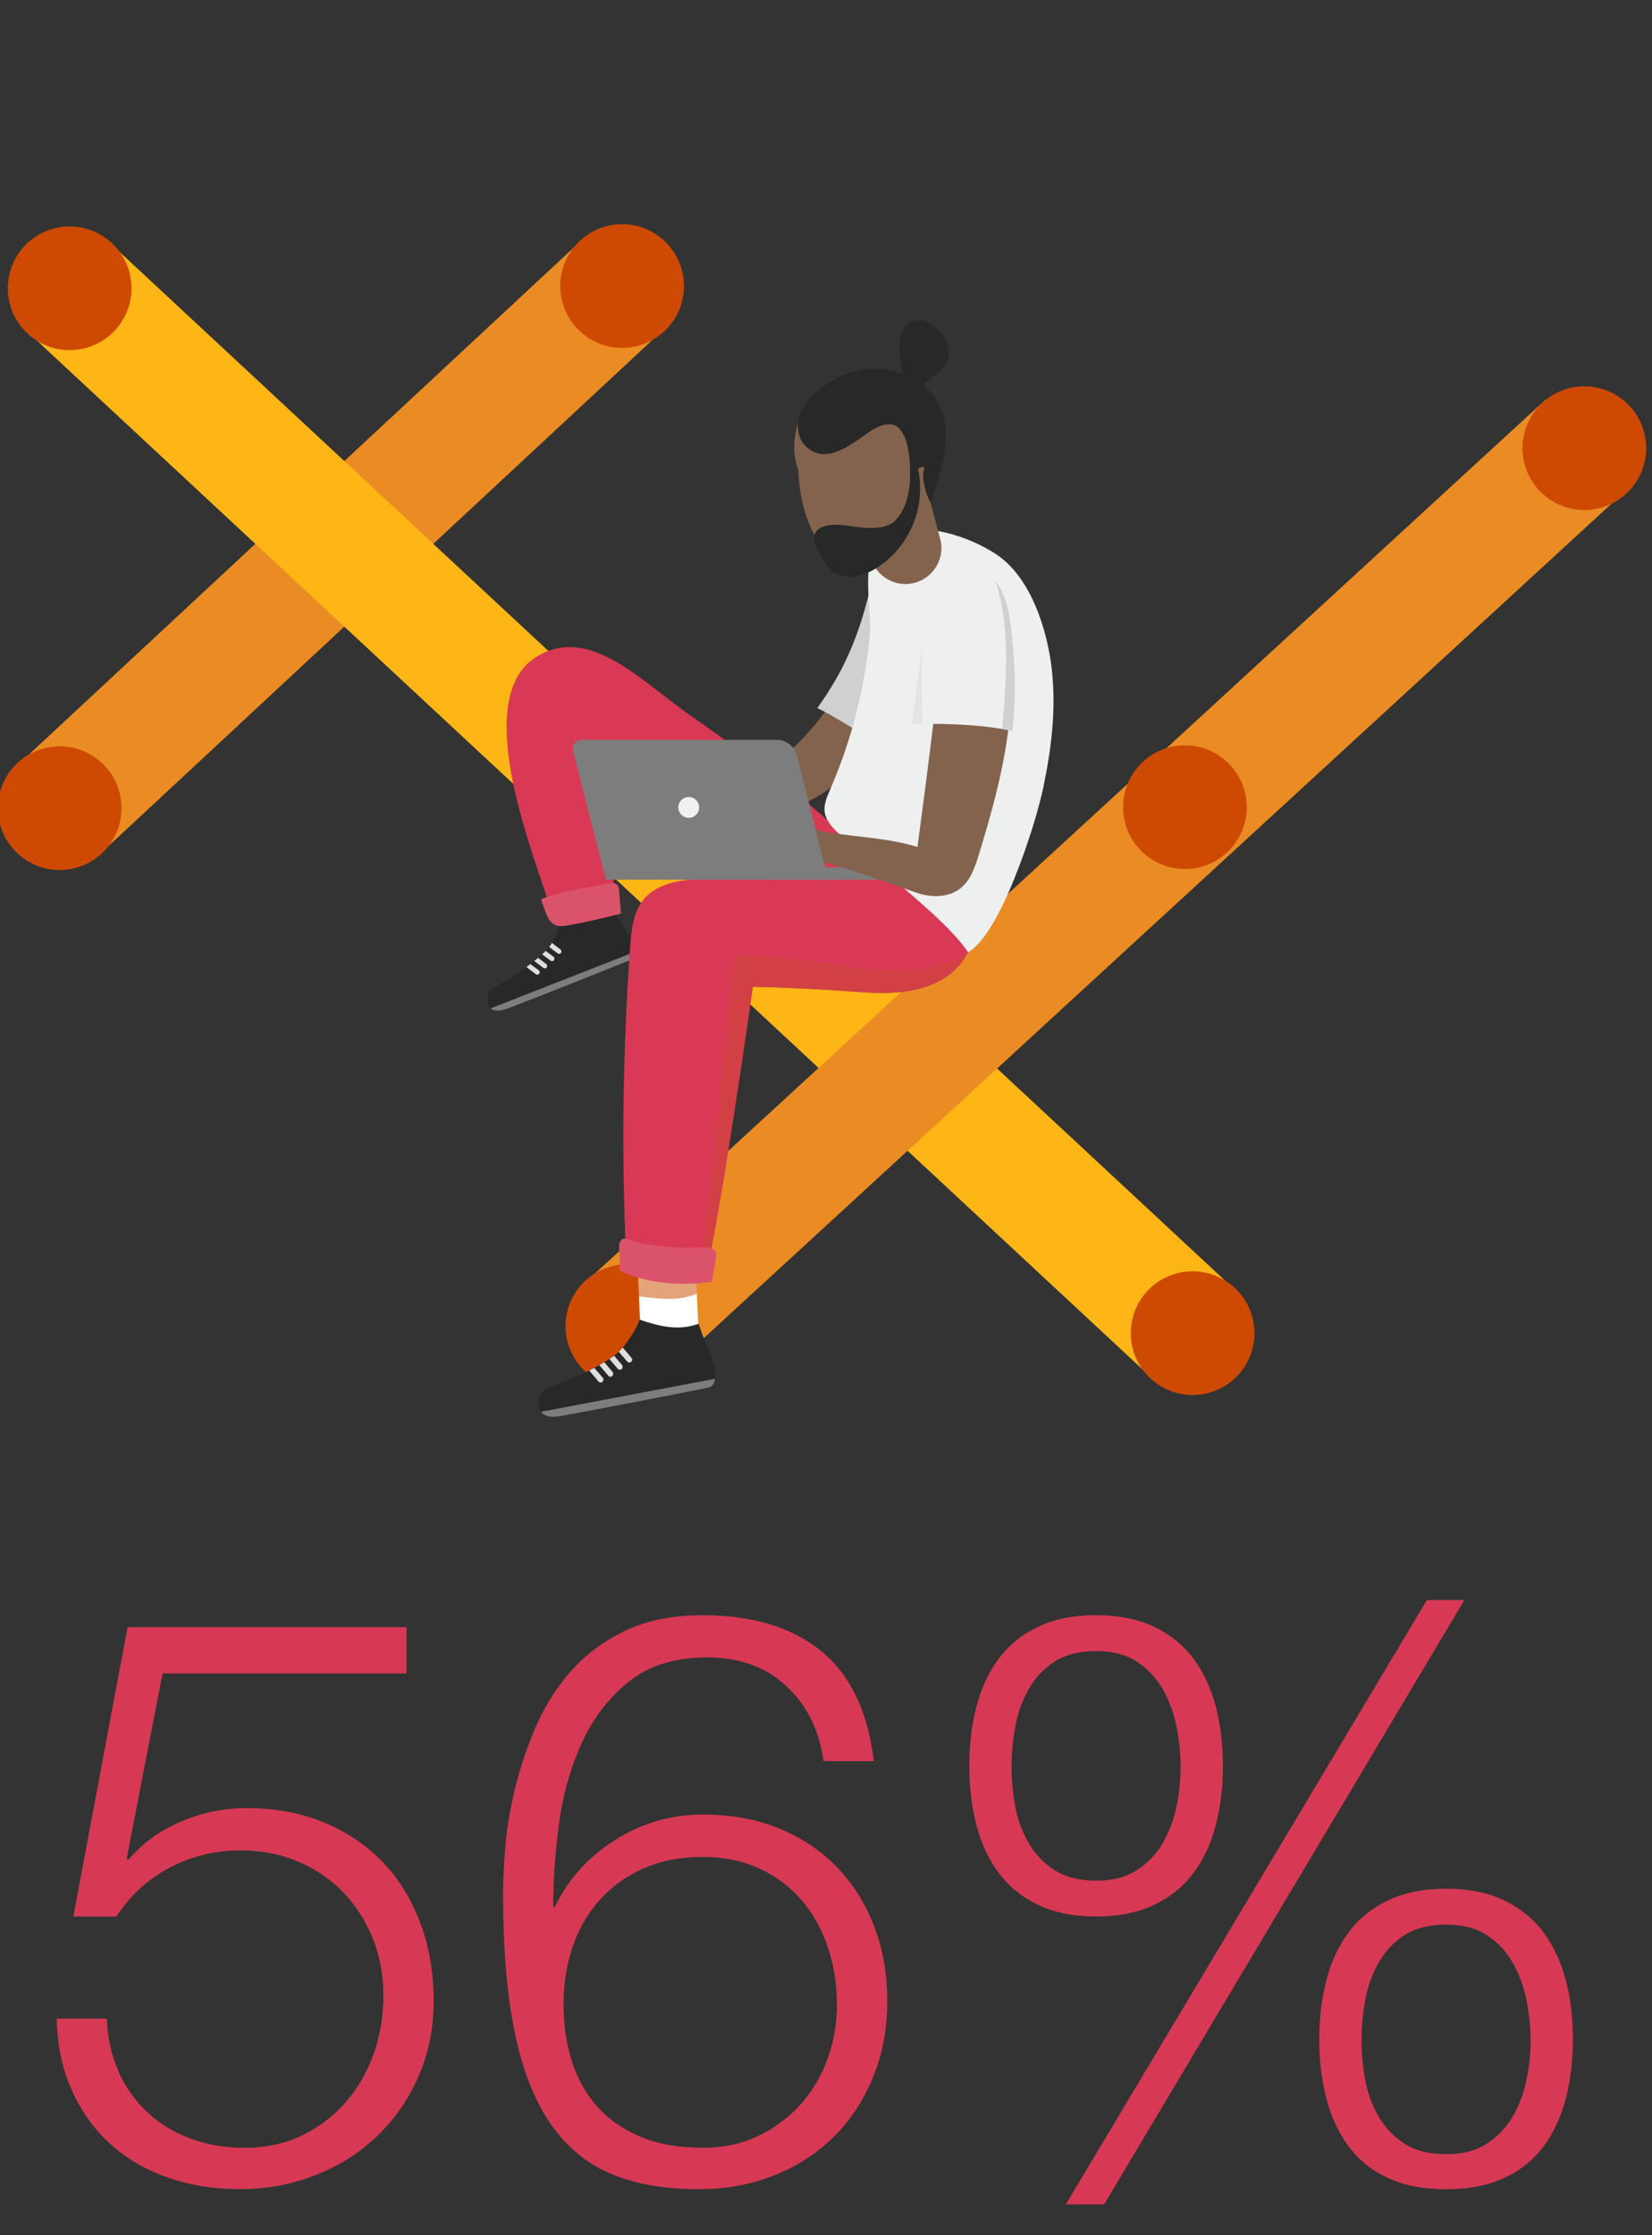 <?xml version="1.0" encoding="UTF-8"?><svg xmlns="http://www.w3.org/2000/svg" viewBox="0 0 221.73 300"><rect x="0" y="0" width="221.73" height="300" fill="#333333" stroke="none"/><defs><style>.cls-1{fill:#eeefef;}.cls-2{fill:#e3e4e5;}.cls-3,.cls-4{fill:#fff;}.cls-5{fill:#e5a379;}.cls-6{fill:#7d7d7d;}.cls-7{fill:#cecac6;}.cls-8{fill:#ced0d1;}.cls-9{fill:#a4a6a9;}.cls-10{fill:#d93954;}.cls-11{fill:#ce4a02;}.cls-12{fill:#dedede;}.cls-13{fill:#d73954;}.cls-14{fill:#db536a;}.cls-15{fill:#83634d;}.cls-16{fill:#282828;}.cls-17{stroke:#ea8c23;}.cls-17,.cls-18{fill:none;stroke-miterlimit:10;stroke-width:16.27px;}.cls-18{stroke:#fdb615;}.cls-4{opacity:.88;}.cls-19{fill:#d04242;opacity:.78;}</style></defs><g id="Lines"><line class="cls-17" x1="8.09" y1="108.46" x2="82.94" y2="38.82"/><circle class="cls-11" cx="83.5" cy="38.39" r="8.3"/><circle class="cls-11" cx="8.01" cy="108.46" r="8.3"/><line class="cls-18" x1="159.04" y1="177.97" x2="9.35" y2="38.69"/><line class="cls-17" x1="84.2" y1="177.97" x2="212.97" y2="59.61"/><circle class="cls-11" cx="9.35" cy="38.69" r="8.3"/><circle class="cls-11" cx="160.07" cy="178.92" r="8.3"/><circle class="cls-11" cx="212.65" cy="60.15" r="8.3"/><circle class="cls-11" cx="84.2" cy="108.33" r="8.3"/><circle class="cls-11" cx="159.04" cy="108.33" r="8.3"/><circle class="cls-11" cx="84.2" cy="177.97" r="8.3"/></g><g id="Illo"><g><g><g><path class="cls-5" d="M90.71,174.28c.97-.07,1.93-.28,2.82-.66l-.27-6.09-7.81-.77,.31,7.21c.18,.03,.37,.05,.55,.07,1.46,.17,2.93,.35,4.4,.24Z"/><path class="cls-3" d="M90.71,174.28c-1.47,.1-2.94-.07-4.4-.24-.18-.02-.37-.04-.55-.07l.31,7.15,7.72-1.66-.26-5.84c-.89,.38-1.85,.59-2.82,.66Z"/></g><g><path class="cls-16" d="M94.86,180.5c-.39-.76-.77-1.91-1.09-2.84-2.68,.99-5.31,.35-7.94-.56-.39,1.38-1.65,2.98-1.99,3.44-.07,.11-.16,.21-.25,.31-.16,.19-.34,.39-.54,.55-.19,.2-.4,.38-.63,.54-.2,.17-.41,.3-.63,.44-.23,.16-.46,.29-.69,.43-.22,.14-.45,.26-.67,.38-.19,.12-.38,.23-.58,.33-.03,.02-.06,.03-.08,.05-.22,.12-.44,.24-.68,.35-1.47,.77-2.99,1.41-4.55,1.93-.49,.15-.99,.32-1.42,.63-.79,.58-1.11,1.94-.59,2.87,.59,1.05,2.07,.82,2.96,.65,6.23-1.14,13.36-2.52,19.58-3.77,1.98-.4,.19-4.96-.2-5.73Z"/><path class="cls-6" d="M72.62,189.47c.63,.89,2.01,.7,2.86,.54,6.23-1.16,13.37-2.52,19.59-3.78,.45-.09,.88-.49,.88-1.18l-23.33,4.42Z"/><path class="cls-12" d="M80.86,185.44c-.05,.06-.11,.08-.18,.1-.12,.02-.25-.02-.34-.12l-1.26-1.49c.24-.11,.46-.23,.68-.35l1.12,1.3c.15,.15,.14,.42-.02,.56Z"/><path class="cls-12" d="M82.18,184.67c-.05,.04-.12,.09-.19,.1-.12,.02-.25-.02-.34-.14l-1.22-1.43c.22-.12,.46-.24,.67-.38l1.09,1.27c.15,.17,.14,.42,0,.58Z"/><path class="cls-12" d="M83.45,183.72c-.05,.06-.12,.09-.18,.1-.13,.02-.26-.02-.36-.13l-1.12-1.3c.22-.14,.44-.27,.63-.44l1.04,1.2c.14,.17,.14,.44-.01,.58Z"/><path class="cls-12" d="M84.71,182.76c-.05,.06-.12,.09-.18,.1-.12,.02-.25-.02-.34-.12l-1.14-1.33c.2-.17,.37-.36,.54-.55l1.15,1.35c.14,.16,.14,.42-.02,.56Z"/></g></g><g><path class="cls-16" d="M84.57,128.85c-5.13,2.08-11.02,4.41-16.19,6.4-.74,.29-1.97,.73-2.61,0-.57-.65-.47-1.79,.13-2.39,.33-.32,.73-.54,1.13-.75,1.26-.69,2.47-1.46,3.62-2.33,.19-.13,.36-.26,.53-.4,.02-.02,.04-.03,.06-.05,.15-.11,.3-.24,.45-.36,.17-.13,.36-.27,.52-.42,.18-.15,.36-.3,.53-.47,.17-.15,.34-.29,.48-.46,.18-.16,.33-.35,.47-.54,.15-.17,.27-.35,.38-.54,.06-.09,.12-.19,.17-.29,.23-.42,.5-.94,.65-1.39,.16-.51,.04-1.09,.39-1.53,.36-.44,.99-.41,1.51-.46,.03,0,.07,0,.11-.01,.6-.06,.82-.27,1.32-.57,.84-.5,2.44-.84,3.37-1.16,.2-.07,1.22,2.13,2.05,3.17,.43,.55,2.55,3.88,.92,4.53Z"/><path class="cls-6" d="M65.87,135.33c.66,.6,1.8,.21,2.51-.07,5.16-2,11.06-4.33,16.19-6.41,.37-.15,.68-.54,.6-1.09l-19.3,7.57Z"/><path class="cls-12" d="M72.37,130.68c-.03,.06-.08,.09-.14,.11-.1,.04-.21,.02-.31-.04l-1.27-.97c.19-.13,.36-.26,.53-.4l1.13,.84c.15,.1,.17,.31,.06,.45Z"/><path class="cls-12" d="M73.39,129.84s-.09,.09-.15,.11c-.1,.04-.21,.02-.31-.05l-1.23-.93c.17-.13,.36-.27,.52-.42l1.09,.83c.15,.11,.17,.31,.08,.46Z"/><path class="cls-12" d="M74.35,128.86c-.03,.06-.09,.09-.14,.11-.11,.04-.23,.03-.32-.05l-1.13-.84c.17-.15,.34-.29,.48-.46l1.05,.78c.14,.11,.18,.32,.06,.46Z"/><path class="cls-12" d="M75.3,127.88c-.03,.06-.09,.09-.14,.11-.1,.04-.21,.02-.31-.04l-1.15-.86c.15-.17,.27-.35,.38-.54l1.15,.88c.14,.1,.17,.31,.06,.45Z"/></g><path class="cls-10" d="M112.75,111.61c-6.07-5.66-13.65-11.05-20.43-15.83-6.34-4.48-13.18-11.83-20.15-7.73-8.59,5.06-1.78,23.4,1.35,32.71,2.72,.5,5.86-1,8.57-.5,2-14.63,.5-11.32,.76-15.43,9.16,9.83,16.64,17.18,27.1,20.65l2.78-13.87Z"/><path class="cls-15" d="M96.76,106.86l7.29,2.05c6.12-.99,10.31-5.02,13.16-9.77-2.15-1.26-4.19-2.81-6.34-3.81-3.59,5-8.24,8.79-14.11,11.53Z"/><path class="cls-9" d="M117.44,76.43l1.03,.63c.05-.21,.1-.42,.15-.63h-1.17Z"/><path class="cls-8" d="M117.01,78.01c-1.61,7.34-3.81,12.14-7.31,17.02,2.15,1,6.18,3.62,8.33,4.87,5.08-8.46,5.12-19.97,5.12-19.97l-6.14-1.92Z"/><path class="cls-10" d="M113.91,124.11c2.91,1.8,9.11,1.45,12.81,.68-3.66-5.31-10.66-9.45-15.41-14.21-1.69,4.95-2.7,10.25,2.6,13.53Z"/><path class="cls-1" d="M141.18,89.87c-.61-5.31-2.78-12.39-7.5-15.5-3.59-2.37-9.51-4.29-13.82-2.92-5.08,1.62-2.76,9.74-3.11,13.64-.65,7.17-2.45,14.24-5.32,20.85-.38,.87-.78,1.77-.77,2.71,.02,1.99,2.39,3.6,3.73,4.76,1.87,1.62,3.78,3.17,5.67,4.76,.78,.65,10.14,9.47,9.87,9.62,4.26-2.37,8.97-16.67,10.1-22.1,1.09-5.2,1.75-10.55,1.14-15.83Z"/><g><path class="cls-10" d="M130.78,123.26c-.37-3.48-2.21-4.21-5.48-4.36-10.31-.47-20.4-1.48-30.76-.99-2.99,.14-6.34,.53-8.21,2.87-1.35,1.69-1.58,3.99-1.74,6.14-1.04,14.35-1.2,28.76-.49,43.13,2.97,.97,6.01,1.18,10.54,1.44,2.12-8.49,6.39-39.06,6.41-39.06,5.15,.13,9.01,.32,14.2,.71,3.77,.28,7.76,.25,11.06-1.6,2.98-1.66,4.82-4.87,4.46-8.27Z"/><path class="cls-19" d="M98.49,128.39l-4.45,43.06c.2,.01,.39,.02,.6,.04,2.12-8.49,6.39-39.06,6.41-39.06,5.15,.13,9.01,.32,14.2,.71,3.77,.28,7.76,.25,11.06-1.6,1.54-.86,2.76-2.13,3.55-3.62-9.14,5.29-20.91-.46-31.37,.48Z"/><path class="cls-1" d="M118.12,116.54c4.53,3.77,9.49,7.88,11.81,11.24,2.02-1.13,4.14-4.94,5.93-9.2-5.91-1.23-11.83-1.91-17.74-2.04Z"/></g><path class="cls-7" d="M98.01,113.53c-.42,.04-.84,.06-1.25,.11,.45,.06,.86,.01,1.25-.11Z"/><g><path class="cls-15" d="M108.16,54.14c-.73,1.53-1.32,3.15-1.5,4.83-.18,1.69,.05,3.45,.87,4.93,.91-3.32,2.15-6.56,3.69-9.64l-3.06-.12Z"/><path class="cls-15" d="M122.77,78.22h0c2.57-.69,4.11-3.33,3.42-5.9l-4.67-17.54-9.32,2.48,4.67,17.54c.69,2.57,3.33,4.11,5.9,3.42Z"/><path class="cls-15" d="M123.09,71.73c.32-1.37,.3-2.85,.21-4.25-.07-1.09-.22-2.18-.51-3.24-.79,.13-1.5,.56-2.21,.93-.75,.39-1.55,.68-2.35,.97-1.11,.41-2.24,.78-3.36,1.16l2,7.5c.22,.83,.66,1.54,1.23,2.12,2.56-.45,4.41-2.7,4.99-5.19Z"/><g><path class="cls-15" d="M117.47,75.24c-9.46,5.06-14.87-18.21-5.29-23.63,10.87-6.15,14.27,5.51,10.9,14.97-1.2,3.36-2.41,6.95-5.61,8.65Z"/><path class="cls-16" d="M124.14,65.46c.14,.74,.43,1.44,.86,2.06-.17-.22,.69-2.28,.77-2.6,.68-2.49,1.36-5.04,1.11-7.61-.08-.88-.29-1.74-.65-2.55-2.34-5.37-9.48-6.62-14.31-3.8-1,.59-1.99,1.31-2.82,2.12-.93,.91-1.69,2.04-1.93,3.32s.1,2.71,1.06,3.58c2.83,2.57,6.33-.62,8.65-2.16,1.14-.75,2.79-1.33,3.76-.37,1.36,1.35,1.56,4.53,1.51,6.43,0,.17,.8,.22,.83-.03,.06-.47-.01-.86,.39-1.02,.12-.05,.89-.39,.73,.02-.34,.9-.15,1.67,.03,2.61Z"/></g><path class="cls-16" d="M109.48,71.44s-.06,.1-.09,.15c-.36,.75,.03,1.63,.42,2.37,.6,1.15,1.25,2.36,2.38,2.99,2.17,1.22,4.75-.08,6.49-1.45,1.83-1.43,3.26-3.43,4.06-5.61,1-2.73,1.01-5.82,.03-8.56-.39,.52-.55,.91-.59,1.54-.05,.71,.27,4.59-1.99,6.96-1,1.05-2.84,1.1-4.21,1-1.68-.11-3.37-.65-5.05-.28-.57,.13-1.15,.39-1.45,.87Z"/><path class="cls-16" d="M121.77,51.96c-.7-1.7-1.06-3.53-1.05-5.37,0-1.22,.27-2.61,1.31-3.25,1.1-.68,2.57-.2,3.57,.62,1.23,1,2.09,2.67,1.62,4.19-.73,2.37-4.13,3.18-4.69,5.6l-.77-1.79Z"/></g><g><rect class="cls-6" x="104.08" y="116.4" width="16.61" height="1.67" transform="translate(224.77 234.46) rotate(180)"/><path class="cls-6" d="M81.33,118.06h29.87l-4.26-16.66c-.32-1.24-1.43-2.1-2.71-2.1h-26.16c-.78,0-1.35,.73-1.16,1.49l4.42,17.28Z"/><path class="cls-6" d="M106.94,101.4l4.26,16.66h-1.86l-4.79-18.74c1.14,.13,2.1,.94,2.39,2.07Z"/><circle class="cls-4" cx="92.44" cy="108.36" r="1.4"/></g><path class="cls-15" d="M125.68,93.47c-.61,5.89-2.54,20.2-2.54,20.2-4.6-1.4-9.11-1.28-13.69-2.3l1.11,4.31c6.1,1.76,11.89,3.99,12.91,4.28,1.81,.51,3.9,.45,5.39-.7,1.34-1.03,1.95-2.73,2.45-4.34,1.89-6.11,3.55-12.19,4.19-18.41-3.79-.81-5.48-3.03-9.83-3.03Z"/><g><path class="cls-1" d="M136.07,88.28c-.28-3.6-.56-9.33-3.37-11.07-4.25-2.63-8.37,1.93-8.63,6.12-.3,4.74-1.14,9.27-1.62,13.8,4.83,0,9.22,.07,13.43,.97,.34-3.23,.45-6.49,.19-9.81Z"/><path class="cls-8" d="M136.07,88.28c-.25-3.16-.49-7.96-2.45-10.27,2.08,6.36,1.41,13.25,.91,19.82,.45,.08,.9,.16,1.35,.25,.34-3.23,.45-6.49,.19-9.81Z"/><g><path class="cls-2" d="M123.83,86.01c.02-.16,.03-.32,.04-.47-.01,.16-.03,.31-.04,.47Z"/><path class="cls-2" d="M123.83,86.01c-.38,3.78-.99,7.45-1.38,11.12,.47,0,.93,0,1.39,0-.15-4.71-.24-8.29-.01-11.13Z"/></g></g><path class="cls-14" d="M83.52,166.31c-.1,.07-.2,.18-.29,.35-.29,.59-.03,1.36-.03,1.98v1.88s4.52,2.58,12.26,1.53c.17-.02,.63-3.16,.66-3.44,.2-1.77-2.61-1.1-3.68-1.13-1.36-.04-2.72-.12-4.08-.28-1.23-.14-2.48-.32-3.65-.71-.44-.15-.86-.4-1.19-.18Z"/><path class="cls-14" d="M73.28,122.53c.23,.65,.59,1.31,1.21,1.6,.57,.26,1.23,.16,1.85,.05,2.35-.44,4.69-.96,7-1.57-.08-1.04-.17-2.08-.25-3.13-.02-.23-.04-.46-.17-.65-.29-.42-.92-.35-1.42-.24-2.83,.65-6.18,.96-8.85,2.08,.1,.6,.41,1.26,.62,1.85Z"/></g></g><g id="Copy"><g><path class="cls-13" d="M15.88,277.98c.96,2.14,2.26,3.98,3.91,5.51,1.64,1.54,3.57,2.71,5.78,3.53,2.21,.82,4.6,1.23,7.17,1.23,2.92,0,5.53-.55,7.81-1.66,2.28-1.11,4.24-2.6,5.88-4.49,1.64-1.89,2.89-4.07,3.75-6.53s1.28-5.04,1.28-7.76-.48-5.35-1.44-7.7c-.96-2.35-2.28-4.4-3.96-6.15-1.68-1.75-3.69-3.12-6.05-4.12-2.35-1-4.92-1.5-7.7-1.5-3.42,0-6.6,.77-9.52,2.3-2.93,1.54-5.31,3.73-7.17,6.58h-5.78l7.28-38.84H54.56v6.21H21.82l-4.81,24.82,.21,.21c1.85-2.21,4.21-3.92,7.06-5.14,2.85-1.21,5.78-1.82,8.77-1.82,3.85,0,7.33,.64,10.43,1.93,3.1,1.28,5.74,3.07,7.92,5.35,2.18,2.28,3.85,5.01,5.03,8.19,1.18,3.17,1.77,6.65,1.77,10.43s-.68,7.01-2.03,10.11c-1.36,3.1-3.21,5.78-5.56,8.02-2.35,2.25-5.12,4-8.29,5.24-3.18,1.25-6.55,1.87-10.11,1.87s-6.72-.52-9.68-1.55c-2.96-1.03-5.53-2.53-7.7-4.49-2.18-1.96-3.91-4.37-5.19-7.22-1.28-2.85-1.96-6.06-2.03-9.63h6.74c.07,2.57,.59,4.92,1.55,7.06Z"/><path class="cls-13" d="M105.55,226.29c-2.75-2.57-6.3-3.85-10.65-3.85s-7.88,1.11-10.59,3.32c-2.71,2.21-4.81,4.99-6.31,8.35-1.5,3.35-2.5,6.97-3,10.86-.5,3.89-.75,7.54-.75,10.97h.21c1.78-3.71,4.48-6.7,8.08-8.99,3.6-2.28,7.54-3.42,11.82-3.42,3.78,0,7.19,.62,10.22,1.87,3.03,1.25,5.62,2.98,7.76,5.19,2.14,2.21,3.8,4.85,4.98,7.92,1.18,3.07,1.77,6.42,1.77,10.06s-.62,7.01-1.87,10.11c-1.25,3.1-3,5.78-5.24,8.02-2.25,2.25-4.92,4-8.03,5.24-3.1,1.25-6.51,1.87-10.22,1.87-4.57,0-8.49-.7-11.77-2.09-3.28-1.39-5.99-3.65-8.13-6.79-2.14-3.14-3.73-7.22-4.76-12.25-1.04-5.03-1.55-11.22-1.55-18.56,0-1.5,.09-3.46,.27-5.88,.18-2.42,.59-5.01,1.23-7.76,.64-2.75,1.55-5.53,2.73-8.35,1.18-2.82,2.75-5.37,4.71-7.65,1.96-2.28,4.4-4.14,7.33-5.56,2.92-1.43,6.42-2.14,10.49-2.14,6.7,0,12.02,1.6,15.94,4.81,3.92,3.21,6.28,8.13,7.06,14.77h-6.74c-.57-4.14-2.23-7.49-4.98-10.06Zm-19.15,24.45c-2.32,1.03-4.28,2.44-5.89,4.23-1.6,1.78-2.82,3.87-3.64,6.26-.82,2.39-1.23,4.98-1.23,7.76s.36,5.14,1.07,7.49c.71,2.35,1.84,4.41,3.37,6.15,1.53,1.75,3.48,3.12,5.83,4.12,2.35,1,5.17,1.5,8.45,1.5,2.71,0,5.15-.52,7.33-1.55,2.18-1.03,4.07-2.42,5.67-4.17,1.6-1.75,2.83-3.8,3.69-6.15,.86-2.35,1.28-4.81,1.28-7.38,0-2.71-.41-5.28-1.23-7.7-.82-2.42-2-4.53-3.53-6.31-1.54-1.78-3.42-3.19-5.67-4.23-2.25-1.03-4.8-1.55-7.65-1.55s-5.55,.52-7.86,1.55Z"/><path class="cls-13" d="M154.88,218.32c2.17,1.04,3.94,2.46,5.3,4.28,1.35,1.82,2.35,3.96,3,6.42,.64,2.46,.96,5.12,.96,7.97s-.32,5.51-.96,7.97c-.64,2.46-1.64,4.6-3,6.42-1.36,1.82-3.12,3.25-5.3,4.28-2.18,1.03-4.76,1.55-7.76,1.55s-5.58-.52-7.76-1.55c-2.18-1.03-3.94-2.46-5.3-4.28-1.36-1.82-2.35-3.96-3-6.42s-.96-5.12-.96-7.97,.32-5.51,.96-7.97,1.64-4.6,3-6.42c1.35-1.82,3.12-3.25,5.3-4.28,2.17-1.03,4.76-1.55,7.76-1.55s5.58,.52,7.76,1.55Zm-13.38,4.71c-1.46,.96-2.62,2.21-3.48,3.75-.86,1.54-1.44,3.21-1.77,5.03s-.48,3.58-.48,5.3,.16,3.46,.48,5.24c.32,1.78,.91,3.42,1.77,4.92s2.01,2.73,3.48,3.69c1.46,.96,3.33,1.44,5.62,1.44s4.05-.48,5.51-1.44c1.46-.96,2.62-2.19,3.48-3.69s1.46-3.14,1.82-4.92c.36-1.78,.53-3.53,.53-5.24s-.18-3.48-.53-5.3c-.36-1.82-.96-3.49-1.82-5.03-.86-1.53-2.02-2.78-3.48-3.75-1.46-.96-3.3-1.44-5.51-1.44s-4.16,.48-5.62,1.44Zm55.05-8.29l-48.36,81.11h-5.14l48.47-81.11h5.03Zm5.3,40.29c2.17,1.04,3.94,2.46,5.3,4.28,1.35,1.82,2.35,3.96,3,6.42s.96,5.12,.96,7.97-.32,5.51-.96,7.97-1.64,4.6-3,6.42c-1.36,1.82-3.12,3.23-5.3,4.23-2.18,1-4.76,1.5-7.76,1.5s-5.58-.5-7.76-1.5c-2.18-1-3.94-2.41-5.3-4.23-1.36-1.82-2.35-3.96-3-6.42-.64-2.46-.96-5.12-.96-7.97s.32-5.51,.96-7.97c.64-2.46,1.64-4.6,3-6.42,1.35-1.82,3.12-3.25,5.3-4.28,2.17-1.03,4.76-1.55,7.76-1.55s5.58,.52,7.76,1.55Zm-13.38,4.71c-1.46,.96-2.62,2.21-3.48,3.75-.86,1.54-1.45,3.21-1.77,5.03-.32,1.82-.48,3.58-.48,5.3s.16,3.46,.48,5.24c.32,1.78,.91,3.42,1.77,4.92,.86,1.5,2.01,2.73,3.48,3.69,1.46,.96,3.33,1.44,5.62,1.44s4.05-.48,5.51-1.44c1.46-.96,2.62-2.19,3.48-3.69,.86-1.5,1.46-3.14,1.82-4.92,.36-1.78,.54-3.53,.54-5.24s-.18-3.48-.54-5.3c-.36-1.82-.96-3.49-1.82-5.03-.86-1.53-2.02-2.78-3.48-3.75-1.46-.96-3.3-1.44-5.51-1.44s-4.16,.48-5.62,1.44Z"/></g></g></svg>